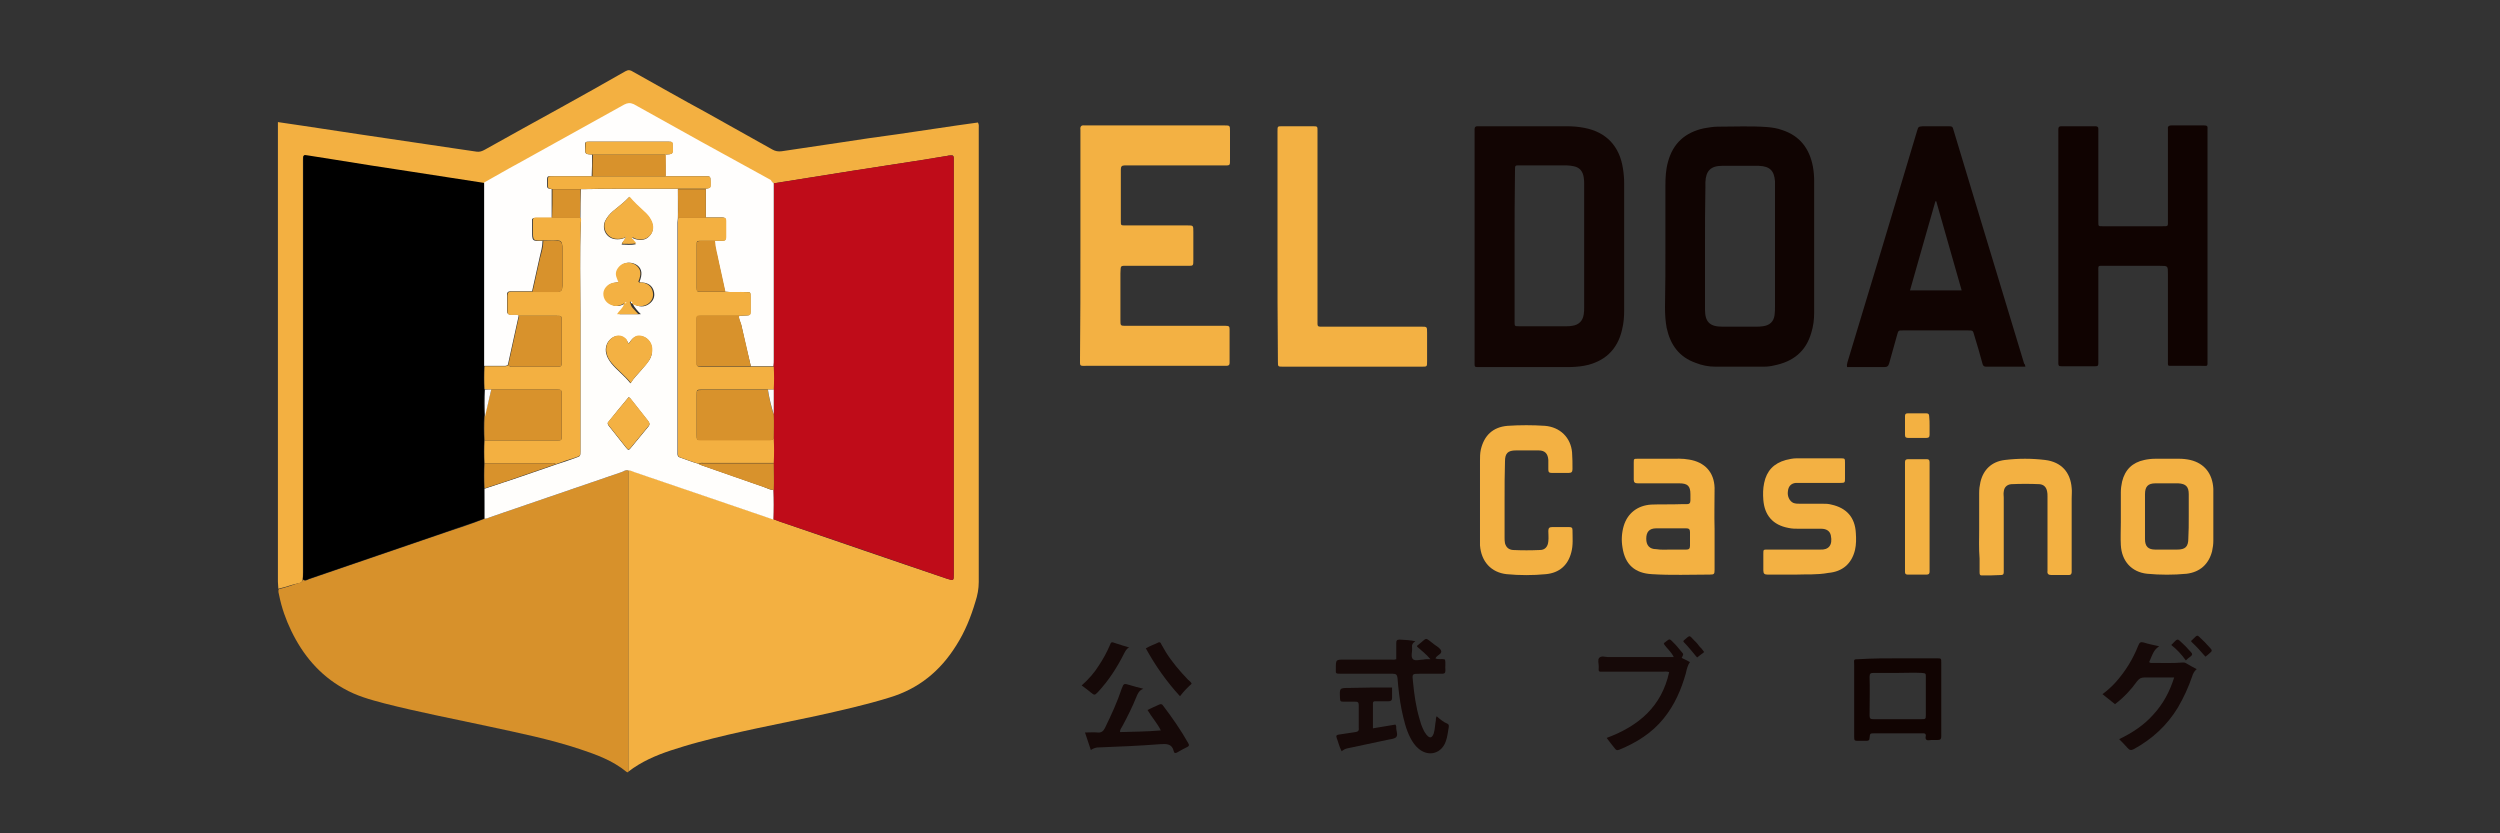 <?xml version="1.0" encoding="utf-8"?>
<!-- Generator: Adobe Illustrator 26.0.1, SVG Export Plug-In . SVG Version: 6.00 Build 0)  -->
<svg version="1.1" id="Warstwa_1" xmlns="http://www.w3.org/2000/svg" xmlns:xlink="http://www.w3.org/1999/xlink" x="0px" y="0px"
	 viewBox="0 0 600 200" style="enable-background:new 0 0 600 200;" xml:space="preserve">
<rect x="0" y="0" width="600" height="200" fill="#333333" stroke="none"/>
<style type="text/css">
	.st0{fill:#F3B041;}
	.st1{fill:#D7912B;}
	.st2{fill:#120503;}
	.st3{fill:#100402;}
	.st4{fill:#100301;}
	.st5{fill:#F3B143;}
	.st6{fill:#110402;}
	.st7{fill:#F3B142;}
	.st8{fill:#160908;}
	.st9{fill:#BF0C19;}
	.st10{fill:#FFFEFC;}
	.st11{fill:#FFFEFD;}
	.st12{fill:#D8922C;}
	.st13{fill:#FCFCFC;}
</style>
<g>
	<path class="st0" d="M66.8,141.3c0-0.6-0.1-1.1-0.1-1.7c0-36.3,0-72.5,0-108.8c0-0.5,0-0.9,0-1.5c2.1,0.3,4.1,0.6,6.1,0.9
		c4.6,0.7,9.3,1.4,13.9,2.1c5.4,0.8,10.8,1.6,16.2,2.4c3.8,0.6,7.6,1.1,11.5,1.7c0.7,0.1,1.3-0.1,2-0.5c6.1-3.4,12.2-6.8,18.4-10.2
		c5.1-2.8,10.2-5.7,15.3-8.6c0.7-0.4,1.2-0.3,1.8,0.1c5.9,3.3,11.7,6.6,17.6,9.8c5.3,3,10.6,5.9,15.9,8.9c0.7,0.4,1.4,0.5,2.2,0.4
		c4.7-0.7,9.4-1.4,14.1-2.1c4.6-0.7,9.2-1.4,13.8-2c4.7-0.7,9.5-1.4,14.2-2.1c1.7-0.2,3.3-0.5,5-0.7c0.3,0.5,0.2,1,0.2,1.5
		c0,36.3,0,72.5,0,108.8c0,1.6-0.3,3.2-0.8,4.7c-1.1,3.7-2.5,7.2-4.6,10.5c-3.8,6.1-9,10.4-16,12.5c-5.8,1.8-11.7,3.1-17.5,4.4
		c-9.4,2-19,3.8-28.3,6.3c-2.3,0.6-4.5,1.3-6.7,2c-3.6,1.2-7.1,2.7-10.2,5.1c0-24.1,0-48.2,0-72.4c0.5,0,1,0.2,1.4,0.4
		c5.9,2,11.7,4,17.6,6c5.3,1.8,10.5,3.6,15.8,5.4c0.5,0.2,1,0.4,1.6,0.6c13.4,4.6,26.7,9.2,40.1,13.7c1.6,0.5,1.6,0.5,1.6-1.1
		c0-33,0-66,0-99.1c0-0.3,0-0.6,0-0.8c0-0.5-0.2-0.7-0.7-0.6c-0.3,0-0.6,0-0.8,0.1c-2,0.3-4.1,0.7-6.1,1c-5.6,0.9-11.2,1.7-16.8,2.6
		c-6.3,1-12.5,2-18.8,3c-0.3-0.2-0.5-0.4-0.8-0.5c-11-6.1-21.9-12.1-32.9-18.2c-0.9-0.5-1.5-0.4-2.3,0.1
		c-8.4,4.7-16.9,9.4-25.4,14.1c-2.7,1.5-5.5,3.1-8.2,4.6c-6-0.9-12.1-1.9-18.1-2.8c-6.2-1-12.4-2-18.5-2.9c-1.9-0.3-3.8-0.6-5.7-0.9
		c-1.1-0.2-1.1-0.1-1.1,0.9c0,0.8,0,1.7,0,2.5c0,32.2,0,64.4,0,96.6c0,0.6,0,1.1-0.1,1.7c-0.1,0.3-0.2,0.6-0.6,0.7
		C70.3,140.2,68.6,140.9,66.8,141.3z"/>
	<path class="st1" d="M150.8,112.9c0,24.1,0,48.2,0,72.4c-0.2,0.1-0.4,0-0.5-0.1c-3.3-2.7-7.2-4.1-11.1-5.4
		c-7.2-2.4-14.7-3.9-22.1-5.5c-8.3-1.8-16.7-3.4-24.9-5.5c-3.4-0.9-6.7-1.8-9.8-3.6c-5.7-3.2-9.7-8-12.5-13.8
		c-1.3-2.7-2.3-5.5-2.9-8.5c-0.1-0.5-0.3-1-0.1-1.5c1.8-0.4,3.5-1.1,5.2-1.6c0.4-0.1,0.5-0.4,0.6-0.7c0.5,0.5,1,0.1,1.5-0.1
		c11-3.8,22-7.5,33-11.3c3-1,6.1-2,9.1-3.2c0.5,0,1-0.3,1.4-0.4c10.5-3.6,21-7.2,31.5-10.8C149.8,113.1,150.2,112.7,150.8,112.9z"/>
	<path class="st2" d="M353.9,59.1c0-9,0-18.1,0-27.1c0-0.3,0-0.6,0-1c0-0.5,0.2-0.7,0.7-0.7c0.2,0,0.5,0,0.7,0c6.9,0,13.7,0,20.6,0
		c1.5,0,2.9,0.1,4.4,0.4c5.2,1,8.4,4.4,9.2,9.7c0.2,1.2,0.3,2.4,0.3,3.6c0,10.1,0,20.3,0,30.4c0,1.6-0.1,3.1-0.5,4.7
		c-1.1,4.9-4.3,7.8-9.2,8.7c-1.2,0.2-2.5,0.3-3.7,0.3c-7.1,0-14.1,0-21.2,0c-1.4,0-1.3,0.1-1.3-1.3
		C353.9,77.5,353.9,68.3,353.9,59.1z M363.5,59.1c0,6,0,12.1,0,18.1c0,1.1,0,1.1,1.1,1.1c3.8,0,7.6,0,11.3,0c0.5,0,0.9,0,1.4-0.1
		c1.6-0.2,2.6-1.2,2.8-2.8c0.1-0.5,0.1-1.1,0.1-1.7c0-9.8,0-19.6,0-29.4c0-0.6,0-1.1-0.1-1.7c-0.2-1.4-0.9-2.4-2.4-2.7
		c-0.5-0.1-1.1-0.2-1.6-0.2c-3.8,0-7.6,0-11.3,0c-1.2,0-1.2-0.1-1.2,1.2C363.5,47.1,363.5,53.1,363.5,59.1z"/>
	<path class="st3" d="M399.7,59.1c0-4.9,0-9.8,0-14.6c0-1.9,0.1-3.8,0.6-5.6c1.2-4.5,4.1-7.1,8.6-8.1c1.1-0.2,2.3-0.4,3.4-0.4
		c4,0,7.9-0.2,11.9,0.1c1.2,0.1,2.4,0.3,3.5,0.7c4.3,1.4,6.6,4.5,7.4,8.8c0.2,1.1,0.3,2.3,0.3,3.4c0,10.5,0,21.1,0,31.6
		c0,1.7-0.2,3.3-0.7,4.9c-1.3,4.5-4.4,6.9-8.9,7.8c-0.8,0.2-1.6,0.3-2.5,0.3c-3.9,0-7.7,0-11.6,0c-1.6,0-3.2-0.3-4.7-0.9
		c-4-1.4-6.1-4.3-7-8.4c-0.3-1.6-0.4-3.3-0.4-4.9C399.7,68.8,399.7,64,399.7,59.1z M409.2,59.1c0,5.1,0,10.1,0,15.2
		c0,2.9,1.1,4.1,4.1,4.1c0.2,0,0.4,0,0.6,0c2.5,0,5,0,7.5,0c0.6,0,1.1,0,1.7-0.1c1.6-0.2,2.6-1.1,2.8-2.7c0.1-0.7,0.1-1.5,0.1-2.2
		c0-9.5,0-19,0-28.5c0-0.5,0-0.9,0-1.4c-0.2-2.6-1.3-3.6-3.9-3.7c-2.9,0-5.9,0-8.8,0c-2.7,0-3.9,1.2-4,3.9c0,0.4,0,0.7,0,1.1
		C409.2,49.6,409.2,54.3,409.2,59.1z"/>
	<path class="st4" d="M494,59.1c0-9,0-18.1,0-27.1c0-0.3,0-0.6,0-1c0-0.5,0.2-0.7,0.7-0.7c2.7,0,5.4,0,8.2,0c0.5,0,0.7,0.2,0.7,0.6
		c0,0.3,0,0.6,0,1c0,6.9,0,13.7,0,20.6c0,0.3,0,0.6,0,0.8c0,1,0,1,1,1c0.9,0,1.8,0,2.6,0c3.9,0,7.7,0,11.6,0c1.7,0,1.5,0.1,1.5-1.5
		c0-7,0-13.9,0-20.9c0-0.3,0-0.6,0-1c-0.1-0.6,0.3-0.8,0.8-0.8c2.6,0,5.3,0,7.9,0c0.7,0,0.9,0.2,0.8,0.9c0,0.2,0,0.5,0,0.7
		c0,18.2,0,36.4,0,54.6c0,1.8,0.2,1.5-1.5,1.5c-2.3,0-4.6,0-6.9,0c-1.2,0-1.1,0.1-1.1-1.1c0-7,0-14,0-21c0-1.9,0-1.9-1.9-1.9
		c-4.5,0-8.9,0-13.4,0c-1.6,0-1.4-0.2-1.4,1.5c0,7,0,13.9,0,20.9c0,0.3,0,0.6,0,1c0,0.5-0.1,0.7-0.7,0.7c-2.7,0-5.4,0-8.2,0
		c-0.6,0-0.7-0.2-0.7-0.7c0-0.3,0-0.6,0-1C494,77.2,494,68.1,494,59.1z"/>
	<path class="st5" d="M259.3,59.1c0-9,0-18,0-27c0-0.3,0-0.6,0-1c-0.1-0.7,0.2-1.1,0.9-1c0.2,0,0.5,0,0.7,0c10.9,0,21.8,0,32.6,0
		c0.1,0,0.2,0,0.3,0c1.4,0,1.4,0,1.4,1.4c0,2.2,0,4.4,0,6.6c0,1.7,0.1,1.6-1.5,1.6c-6.5,0-12.9,0-19.4,0c-1.5,0-3,0-4.4,0
		c-0.7,0-0.9,0.3-0.9,1c0,4.1,0,8.3,0,12.4c0,1,0,1,1.1,1c2.5,0,5.1,0,7.6,0c2.4,0,4.9,0,7.3,0c1.4,0,1.4,0,1.4,1.5
		c0,2.3,0,4.5,0,6.8c0,1.4,0,1.4-1.3,1.4c-4.8,0-9.6,0-14.4,0c-1.9,0-1.7-0.2-1.8,1.8c0,3.7,0,7.5,0,11.2c0,1.4,0,1.4,1.4,1.4
		c7.6,0,15.3,0,22.9,0c0.3,0,0.5,0,1,0c0.8,0,0.9,0.2,0.9,0.9c0,2.7,0,5.3,0,8c0,0.5-0.2,0.7-0.8,0.7c-0.3,0-0.6,0-0.8,0
		c-10.9,0-21.8,0-32.6,0c-1.9,0-1.7,0.2-1.7-1.7C259.3,77.2,259.3,68.2,259.3,59.1z"/>
	<path class="st6" d="M486.1,88c-3.3,0-6.4,0-9.5,0c-0.5,0-0.7-0.3-0.8-0.7c-0.6-2.3-1.3-4.6-2-6.9c-0.3-1.1-0.3-1.1-1.5-1.1
		c-5.2,0-10.4,0-15.6,0c-1.1,0-1.1,0-1.4,1.1c-0.6,2.3-1.3,4.5-1.9,6.8c-0.2,0.7-0.5,0.9-1.2,0.9c-3,0-6,0-8.9,0
		c-0.1-0.5,0-0.8,0.1-1.2c5.6-18.5,11.2-37,16.7-55.5c0.3-1,0.3-1,1.4-1.1c2,0,4,0,5.9,0c1.2,0,1.2,0,1.5,1.1
		c2.2,7.4,4.5,14.8,6.7,22.2c3.4,11.2,6.8,22.4,10.2,33.7C486,87.4,486,87.6,486.1,88z M464.7,48.3c-0.1,0-0.2,0-0.2,0
		c-2,7.1-4.1,14.2-6.1,21.4c4.2,0,8.2,0,12.4,0C468.7,62.4,466.7,55.3,464.7,48.3z"/>
	<path class="st5" d="M306.6,59.1c0-8.9,0-17.9,0-26.8c0-0.3,0-0.6,0-0.8c0-1.2,0-1.2,1.1-1.2c2.5,0,5,0,7.5,0c1,0,1,0.1,1,1
		c0,0.3,0,0.6,0,1c0,14.8,0,29.6,0,44.4c0,1.9-0.2,1.7,1.8,1.7c7.4,0,14.8,0,22.3,0c0.3,0,0.6,0,0.8,0c1.4,0,1.4,0,1.4,1.4
		c0,2.3,0,4.6,0,6.9c0,1.3,0,1.3-1.2,1.3c-11.1,0-22.3,0-33.4,0c-1.2,0-1.2,0-1.2-1.2C306.6,77.5,306.6,68.3,306.6,59.1z"/>
	<path class="st7" d="M411.5,127c0,3.2,0,6.5,0,9.7c0,1.1-0.1,1.2-1.2,1.2c-4.6,0-9.2,0.2-13.8-0.1c-4.1-0.2-6.5-2.3-7.1-6.4
		c-0.3-1.7-0.2-3.5,0.3-5.2c0.9-3,3.3-4.9,6.6-5.1c2.3-0.1,4.7,0,7.1-0.1c0.5,0,0.9,0,1.4,0c0.6,0,0.9-0.2,0.9-0.9c0-0.5,0-1,0-1.5
		c0-2-0.7-2.6-2.7-2.6c-1.9,0-3.9,0-5.8,0c-1.4,0-2.8,0-4.1,0c-0.7,0-1-0.2-1-0.9c0-1.3,0-2.7,0-4c0-1,0-1,1-1c2.5,0,5.1,0,7.6,0
		c1.6,0,3.1-0.1,4.7,0.2c3.7,0.6,6,3,6.1,6.8C411.5,120.4,411.4,123.7,411.5,127C411.4,127,411.4,127,411.5,127z M401,131.9
		c1.2,0,2.5,0,3.7,0c0.6,0,0.9-0.2,0.9-0.9c0-1.1,0-2.2,0-3.3c0-0.7-0.3-0.9-0.9-0.9c-2.4,0-4.8,0-7.2,0c-1.7,0-2.4,0.9-2.4,2.5
		c0,1.6,0.8,2.5,2.4,2.5C398.7,132,399.8,131.9,401,131.9z"/>
	<path class="st5" d="M361.1,120c0,3,0,6,0,9c0,0.5,0,0.9,0.1,1.4c0.3,1,0.9,1.5,1.9,1.6c2.2,0.1,4.3,0.1,6.5,0c1.2,0,1.9-0.8,2-2.1
		c0.1-0.8,0-1.7,0-2.5c0-0.7,0.3-0.9,0.9-0.9c1.4,0,2.8,0,4.1,0c0.5,0,0.8,0.1,0.8,0.7c0,1.8,0.2,3.6-0.3,5.4
		c-0.8,3.1-2.9,4.9-6.1,5.2c-3.1,0.3-6.3,0.3-9.4,0c-3.7-0.4-6.1-3-6.4-6.9c0-0.6,0-1.3,0-1.9c0-6.1,0-12.3,0-18.4
		c0-0.9,0-1.8,0.2-2.7c0.8-3.4,2.9-5.4,6.4-5.7c3-0.2,6-0.2,9,0c3.6,0.3,6.2,2.8,6.5,6.4c0.1,1.3,0.1,2.7,0.1,4
		c0,0.7-0.3,0.9-0.9,0.9c-1.4,0-2.8,0-4.1,0c-0.6,0-0.8-0.2-0.8-0.8c0-0.8,0-1.6,0-2.3c-0.1-1.5-0.8-2.3-2.3-2.3c-1.8,0-3.7,0-5.5,0
		c-1.9,0-2.6,0.7-2.6,2.6C361.1,113.6,361.1,116.8,361.1,120L361.1,120z"/>
	<path class="st5" d="M531.2,123.9c0,2,0,4,0,5.9c0,0.8-0.1,1.6-0.3,2.5c-0.8,3.1-2.9,5-6.1,5.4c-3.2,0.3-6.3,0.3-9.5,0
		c-3.7-0.4-6.1-3-6.3-6.9c-0.1-1.8,0-3.6,0-5.4c0-2.4,0-4.8,0-7.2c0-0.9,0.1-1.7,0.3-2.6c0.7-2.9,2.5-4.6,5.3-5.2
		c0.9-0.2,1.8-0.3,2.7-0.3c1.9,0,3.8,0,5.7,0c0.9,0,1.8,0.1,2.7,0.3c3.3,0.8,5.3,3.2,5.5,6.9C531.2,119.5,531.2,121.7,531.2,123.9
		L531.2,123.9z M525.3,124c0-1.8,0-3.6,0-5.4s-0.7-2.5-2.5-2.6c-1.8,0-3.7,0-5.5,0s-2.5,0.8-2.5,2.6c0,3.6,0,7.2,0,10.8
		c0,1.8,0.8,2.5,2.5,2.5s3.5,0,5.2,0c2,0,2.7-0.7,2.7-2.7C525.3,127.5,525.3,125.8,525.3,124z"/>
	<path class="st5" d="M431.2,137.9c-2.6,0-4.8,0-7,0c-0.7,0-1-0.2-1-1c0-1.3,0-2.7,0-4c0-1,0-1,1-1c3.8,0,7.6,0,11.3,0
		c0.5,0,0.9,0,1.4,0c1.9,0.1,3-1,2.5-3.4c-0.2-1-1-1.6-2.3-1.6c-1.8,0-3.6,0-5.4,0c-0.8,0-1.6,0-2.5-0.2c-3.7-0.7-5.7-3-6-6.7
		c-0.1-1.4-0.1-2.7,0.2-4.1c0.6-2.9,2.3-4.7,5.2-5.5c0.8-0.2,1.7-0.4,2.6-0.4c3.5,0,6.9,0,10.4,0c1.2,0,1.2,0,1.2,1.1
		c0,1.2,0,2.5,0,3.7c0,1,0,1.1-1.1,1.1c-3,0-6,0-9,0c-0.6,0-1.1,0-1.7,0c-1.1,0.1-1.8,0.8-1.9,2c-0.2,1.2,0.4,2.4,1.3,2.8
		c0.5,0.2,1.1,0.2,1.6,0.2c1.8,0,3.6,0,5.4,0c0.7,0,1.4,0,2.1,0.2c3.7,0.8,5.7,3.1,5.9,6.8c0.1,1.4,0.1,2.8-0.2,4.1
		c-0.8,3.3-3,5.2-6.4,5.5C436.1,138,433.4,137.8,431.2,137.9z"/>
	<path class="st7" d="M475,127c0-2.9,0-5.8,0-8.7c0-0.9,0.1-1.7,0.3-2.6c0.7-3,2.7-4.9,5.8-5.3c3.3-0.4,6.5-0.4,9.8,0
		c3.8,0.5,6,2.9,6.3,6.7c0.1,0.8,0,1.7,0,2.5c0,5.6,0,11.2,0,16.7c0,0.3,0,0.6,0,1s-0.2,0.7-0.6,0.7c-1.4,0-2.9,0-4.3,0
		c-0.7,0-1-0.3-0.9-1c0-1.7,0-3.5,0-5.3c0-4.2,0-8.4,0-12.6c0-0.4,0-0.8-0.1-1.2c-0.2-1-0.8-1.6-1.8-1.7c-2.3-0.1-4.5-0.1-6.8,0
		c-1,0.1-1.7,0.7-1.8,1.8c-0.1,0.5,0,0.9,0,1.4c0,5.6,0,11.2,0,16.9c0,0.3,0,0.6,0,1s-0.1,0.7-0.6,0.7c-1.6,0.1-3.1,0.1-4.7,0.1
		c-0.5,0-0.5-0.4-0.5-0.8c0-1.1,0-2.1,0-3.2C474.9,131.6,475,129.3,475,127L475,127z"/>
	<path class="st6" d="M455.6,158c3.1,0,6.2,0,9.3,0c1,0,1,0,1,1c0,5.9,0,11.8,0,17.7c0,0.8-0.3,0.9-1,0.9c-0.5,0-0.9,0-1.4,0
		c-0.4,0-0.9,0.2-1.2-0.1c-0.3-0.3-0.1-0.7-0.1-1s-0.2-0.5-0.5-0.5c-0.2,0-0.5,0-0.7,0c-3.7,0-7.4,0-11.1,0c-1.1,0-1.1,0-1.2,1.1
		c0,0.6-0.3,0.7-0.8,0.7c-0.6,0-1.1,0-1.7,0c-1.2,0-1.2,0-1.2-1.2c0-3.9,0-7.7,0-11.6c0-1.8,0-3.7,0-5.5c0-1.2-0.3-1.3,1.2-1.3
		C449.5,158,452.6,158,455.6,158z M455.5,161.5c-1.9,0-3.9,0-5.8,0c-0.7,0-1,0.1-1,0.9c0.1,3.1,0,6.3,0,9.4c0,0.7,0.3,0.8,0.9,0.8
		c3.9,0,7.7,0,11.6,0c0.9,0,1,0,1-1c0-3,0-6.1,0-9.1c0-0.9,0-0.9-1-1C459.3,161.4,457.4,161.5,455.5,161.5z"/>
	<path class="st8" d="M343.3,158.2c-1.1-1.3-2.2-2.1-3.2-3c0-0.1,0-0.3,0.1-0.3c2.6-2,1.5-2.1,4.2-0.1c0.6,0.4,1.4,0.9,1.5,1.5
		c0.1,0.7-1,0.9-1.4,1.7c0.7,0.4,1.5,0,2.3,0.3c0.2,0.8,0,1.7,0.1,2.6c0,0.6-0.2,0.8-0.8,0.8c-0.6,0-1.2,0-1.8,0c-1.2,0-2.3,0-3.5,0
		c-1.9,0-1.9,0-1.7,1.8c0.3,3.1,0.7,6.1,1.6,9.1c0.2,0.8,0.5,1.7,0.9,2.5c0.2,0.5,0.5,0.9,0.8,1.3c0.8,0.9,1.3,0.7,1.7-0.4
		c0.3-1,0.3-2.1,0.5-3.1c0-0.3,0-0.6,0.2-1c0.8,0.7,1.6,1.4,2.6,1.8c0.4,0.2,0.3,0.5,0.3,0.8c-0.2,1.1-0.3,2.3-0.7,3.4
		c-1,2.9-4,3.8-6.4,1.9c-0.9-0.7-1.6-1.7-2.1-2.7c-1.1-2.1-1.6-4.4-2.1-6.7c-0.5-2.5-0.8-5.1-1-7.7c-0.1-0.7-0.3-1-1.1-1
		c-4.1,0-8.2,0-12.3,0c-1.6,0-1.4,0-1.4-1.3c0-2.1,0-2.1,2.1-2.1c3.7,0,7.4,0,11.1,0c0.4,0,0.8,0.1,1.3-0.1c0-1.3,0-2.5,0-3.8
		c0-0.6,0.1-0.9,0.8-0.9c1.3,0.1,2.5,0.1,3.8,0.4c-0.7,0.4-0.9,0.9-0.8,1.6c0.1,0.9-0.4,2.1,0.2,2.7c0.5,0.5,1.7,0.1,2.5,0.1
		C342,158.2,342.5,158.2,343.3,158.2z"/>
	<path class="st8" d="M504.6,166.6c1.2-0.9,2.3-1.9,3.2-2.9c2.3-2.6,4.1-5.5,5.4-8.8c0.3-0.7,0.5-0.9,1.3-0.7
		c1.2,0.4,2.4,0.6,3.7,0.9c-1.2,0.9-1.3,1.2-2.4,3.8c0.3,0.3,0.6,0.2,0.9,0.2c2.4,0,4.8,0.1,7.2-0.1c0.3,0,0.5,0,0.8,0.2
		c0.8,0.5,1.6,0.9,2.5,1.4c-0.6,0.5-0.9,1.1-1.1,1.8c-0.9,2.6-2,5-3.4,7.4c-2.6,4.3-6.2,7.6-10.6,10c-0.6,0.3-1,0.3-1.5-0.3
		c-0.6-0.7-1.2-1.3-2-2.1c3.1-1.5,5.9-3.3,8.2-5.9c2.3-2.5,3.9-5.4,5-8.9c-1,0-1.8,0-2.6,0c-1.5,0-3,0-4.6,0c-0.8,0-1.2,0.3-1.7,0.9
		c-1.5,2.1-3.2,3.9-5.3,5.5C506.6,168.2,505.6,167.4,504.6,166.6z"/>
	<path class="st8" d="M400.6,161.3c-0.6-0.2-1-0.1-1.5-0.1c-4.7,0-9.5,0-14.2,0c-1.2,0-1.3,0.2-1.2-1.2c0-0.7-0.3-1.7,0.1-2.1
		c0.5-0.6,1.5-0.2,2.2-0.2c4.7,0,9.5,0,14.2,0c0.5,0,0.9,0,1.5,0c-0.6-1.3-1.7-2.1-2.4-3.2c0.1-0.1,0.1-0.2,0.1-0.2
		c1.5-1.1,1.1-1.2,2.5,0.2c0.6,0.6,1.2,1.4,1.8,2.1c0.4,0.4,0.3,0.5-0.1,1.3c0.6,0.3,1.3,0.6,2,1c-0.6,0.8-0.8,1.8-1,2.7
		c-1.1,3.9-2.7,7.6-5.3,10.8c-2.8,3.5-6.5,5.8-10.6,7.5c-0.4,0.1-0.6,0.3-1-0.1c-0.7-0.9-1.4-1.7-2.1-2.7
		C393.4,174.2,398.8,169.5,400.6,161.3z"/>
	<path class="st8" d="M261.8,180c-0.5-1.5-0.9-2.7-1.4-4.2c1.1,0,2.1-0.1,3,0s1.4-0.3,1.8-1.1c1.5-3.1,2.9-6.1,4-9.4
		c0.5-1.3,0.5-1.3,1.9-0.9c1,0.3,2,0.6,3.3,0.9c-1,0.4-1.3,1.1-1.6,1.8c-1,2.5-2.2,4.9-3.5,7.3c-0.2,0.4-0.5,0.6-0.5,1.3
		c3.2-0.1,6.4-0.1,9.8-0.4c-0.9-1.8-2.2-3.2-3.2-4.9c1-0.5,1.9-0.9,2.8-1.3c0.4-0.2,0.7-0.1,0.9,0.2c2.2,2.9,4.3,5.9,6.1,9.1
		c0.3,0.5,0.1,0.7-0.3,0.9c-0.8,0.4-1.6,0.8-2.4,1.3c-0.4,0.2-0.7,0.2-0.8-0.3c-0.4-1.8-1.7-1.8-3.2-1.7c-5.1,0.4-10.1,0.6-15.2,0.8
		C262.8,179.5,262.4,179.6,261.8,180z"/>
	<path class="st7" d="M463.1,124c0,4.1,0,8.1,0,12.2c0,0.3,0,0.6,0,1c0,0.5-0.2,0.7-0.7,0.7c-1.5,0-3,0-4.6,0
		c-0.4,0-0.6-0.2-0.6-0.6c0-0.3,0-0.6,0-1c0-8.2,0-16.4,0-24.6c0-0.3,0-0.6,0-0.8c0-0.5,0.2-0.7,0.8-0.7c1.5,0,2.9,0,4.4,0
		c0.5,0,0.7,0.2,0.7,0.7c0,0.3,0,0.6,0,1C463.1,115.8,463.1,119.9,463.1,124z"/>
	<path class="st8" d="M334.1,165c0,0.9,0,1.7,0,2.5c0,0.6-0.3,0.8-0.8,0.8c-1.1,0-2.1,0-3.2,0c-0.4,0-0.6,0.1-0.6,0.5c0,2,0,3.9,0,6
		c1.9-0.3,3.6-0.6,5.4-0.9c0.1,0.2,0.2,0.3,0.2,0.5c-0.1,0.9,0.5,1.9,0,2.5c-0.5,0.5-1.5,0.5-2.3,0.7c-3.1,0.7-6.3,1.3-9.4,2
		c-0.5,0.1-0.9,0.3-1.4,0.7c-0.6-1.1-0.8-2.2-1.2-3.2c-0.2-0.6,0-0.7,0.5-0.8c1.3-0.2,2.6-0.4,4-0.6c0.6-0.1,0.9-0.3,0.8-1
		c0-1.8,0-3.7,0-5.5c0-0.7-0.3-0.8-0.9-0.8c-0.9,0-1.8,0-2.8,0c-0.6,0-0.8-0.1-0.8-0.8c-0.1-2.5-0.2-2.5,2.4-2.5
		C327.2,165,330.6,165,334.1,165z"/>
	<path class="st8" d="M271,155.4c-0.7,0.3-0.9,0.9-1.2,1.4c-1.7,3.4-3.7,6.5-6.3,9.3c-0.8,0.8-0.8,0.8-1.7,0.1
		c-0.7-0.6-1.4-1.1-2.2-1.7c1.7-1.5,3.1-3.1,4.2-4.9c1-1.5,1.8-3,2.5-4.6c0.4-1,0.4-1,1.5-0.6C268.8,154.7,269.9,155.1,271,155.4z"
		/>
	<path class="st8" d="M286,164.1c-1,0.9-1.9,1.8-2.8,3c-3.2-3.5-5.9-7.3-8.2-11.5c1-0.6,2-0.9,3-1.4c0.4-0.2,0.6,0.1,0.7,0.4
		c0.4,0.6,0.7,1.3,1.1,1.9c1.5,2.4,3.3,4.5,5.3,6.6C285.4,163.4,285.8,163.6,286,164.1z"/>
	<path class="st7" d="M463.1,102.2c0,0.7,0,1.4,0,2.1c0,0.6-0.2,0.8-0.8,0.8c-1.4,0-2.9,0-4.3,0c-0.5,0-0.8-0.1-0.8-0.7
		c0-1.5,0-3,0-4.6c0-0.5,0.3-0.6,0.7-0.6c1.5,0,2.9,0,4.4,0c0.5,0,0.7,0.2,0.7,0.7C463.1,100.7,463.1,101.5,463.1,102.2z"/>
	<path class="st8" d="M529.3,157.6c-1.1-1.3-2.2-2.5-3.4-3.6c0-0.2,0-0.3,0.1-0.3c1.6-1.5,1.1-1.5,2.6-0.1c0.7,0.6,1.3,1.4,2,2.1
		c0.3,0.3,0.3,0.6-0.1,0.9C530.1,157,529.7,157.3,529.3,157.6z"/>
	<path class="st8" d="M521.1,154.8c1.7-1.7,1.3-1.7,2.9-0.2c0.7,0.6,1.2,1.3,1.9,2c0.3,0.3,0.3,0.6-0.1,0.9c-0.4,0.3-0.8,0.6-1.2,1
		C523.6,157.1,522.5,155.9,521.1,154.8z"/>
	<path class="st8" d="M409,156.5c-0.6,0.5-1.1,0.8-1.7,1.3c-1.1-1.3-2.1-2.6-3.3-3.8c0-0.1,0.1-0.2,0.1-0.3c1.7-1.4,1.2-1.3,2.6,0.1
		c0.5,0.4,0.9,1,1.3,1.5C408.4,155.6,408.6,156,409,156.5z"/>
	<path d="M116.3,124.4c-3,1.2-6.1,2.1-9.1,3.2c-11,3.8-22,7.5-33,11.3c-0.5,0.2-1,0.6-1.5,0.1c0-0.6,0.1-1.1,0.1-1.7
		c0-32.2,0-64.4,0-96.6c0-0.8,0-1.7,0-2.5c0-1,0-1.1,1.1-0.9c1.9,0.3,3.8,0.6,5.7,0.9c6.2,1,12.4,2,18.5,2.9
		c6,0.9,12.1,1.9,18.1,2.8c0,0.6,0,1.1,0,1.7c0,13.5,0,27.1,0,40.6c0,0.6,0,1.1,0,1.7c-0.1,1.8-0.1,3.7,0,5.5
		c-0.1,2.2-0.1,4.3,0,6.5c-0.2,1.9-0.1,3.8,0,5.7c-0.1,1.8-0.1,3.7,0,5.5c-0.1,2-0.1,4,0,6.1C116.3,119.6,116.3,122,116.3,124.4z"/>
	<path class="st9" d="M185.7,44c6.3-1,12.5-2,18.8-3c5.6-0.9,11.2-1.7,16.8-2.6c2-0.3,4.1-0.7,6.1-1c0.3,0,0.5-0.1,0.8-0.1
		c0.5,0,0.7,0.2,0.7,0.6c0,0.3,0,0.6,0,0.8c0,33,0,66,0,99.1c0,1.6,0,1.6-1.6,1.1c-13.4-4.6-26.7-9.2-40.1-13.7
		c-0.5-0.2-1-0.4-1.6-0.6c0-2.4,0.1-4.7,0-7.1c0.2-2.1,0.1-4.3,0-6.4c0.1-1.9,0.1-3.9,0-5.8c0.1-2,0.1-3.9,0-5.9c0.1-2,0.1-4,0-6.1
		c0.1-1.8,0.1-3.7,0-5.5c0-0.6,0-1.1,0.1-1.7c0-11,0-22.1,0-33.1C185.7,50.1,185.7,47,185.7,44z"/>
	<path class="st10" d="M185.6,117.6c0.1,2.4,0.1,4.7,0,7.1c-5.3-1.8-10.5-3.6-15.8-5.4c-5.9-2-11.7-4-17.6-6
		c-0.5-0.2-0.9-0.4-1.4-0.4c-0.6-0.2-1.1,0.2-1.6,0.4c-10.5,3.6-21,7.2-31.5,10.8c-0.5,0.2-0.9,0.4-1.4,0.4c0-2.4,0-4.8,0-7.2
		c2.8-0.9,5.6-1.9,8.4-2.8c2.9-1,5.8-2,8.7-3c1.6-0.5,3.1-1,4.7-1.6c1.2-0.4,1.2-0.4,1.2-1.6c0-10.9,0-21.8,0-32.8
		c0-7.4-0.2-14.7,0.1-22.1c0-0.4,0.1-0.7-0.1-1.1c0-2.3,0-4.6,0.1-6.9c3,0,6-0.1,8.9-0.1c4.8,0,9.6,0,14.4,0c0,2.3,0,4.6,0,6.9
		c0,0.4-0.1,0.8-0.1,1.2c0,18.3,0,36.5,0,54.8c0,0.3,0,0.6,0,0.8c0,0.4,0.2,0.7,0.6,0.8c1.5,0.5,2.9,1.1,4.4,1.5
		c0.3,0.1,0.6,0.3,0.9,0.4c5,1.7,10,3.5,14.9,5.2C184.2,117.2,184.9,117.6,185.6,117.6z M152,57.2c0.2,0.1,0.3,0.1,0.5,0.2
		c1.4,0.4,2.6,0.2,3.5-0.9c0.8-0.9,0.9-2.3,0.2-3.6c-0.4-0.8-1-1.5-1.7-2.1c-1.2-1.1-2.4-2.1-3.5-3.5c-1.2,1.3-2.6,2.3-3.9,3.4
		c-0.8,0.7-1.4,1.4-1.9,2.4c-0.8,1.9,0.3,4,2.4,4.3c0.8,0.1,1.6,0,2.3-0.3l0.1,0.1c0,0.6-0.7,0.8-0.8,1.5c1.2,0,2.2,0.2,3.4-0.1
		c-0.3-0.5-0.7-0.7-0.8-1.1C151.9,57.3,152,57.2,152,57.2z M151.8,72.7c0.3,0.2,0.6,0.3,0.8,0.5c1.2,0.6,2.5,0.4,3.5-0.5
		c0.9-0.8,1.1-1.8,0.8-2.9c-0.4-1.3-1.4-1.9-2.7-2c-0.2,0-0.6,0.1-0.7-0.2c0.7-1.8,0.6-3-0.5-3.9c-1.1-0.8-2.7-0.9-3.7-0.1
		c-0.5,0.4-0.9,0.9-1.1,1.5c-0.4,1,0.2,1.8,0.5,2.6c-0.5,0.1-1,0.1-1.4,0.2c-1.3,0.3-2.2,1.4-2.2,2.6c0,1.3,0.8,2.4,2.2,2.8
		c1.1,0.4,2.1-0.1,3-0.6l0.1,0.1c-0.1,1.1-1.1,1.7-1.7,2.6c1.7,0,3.3,0,5.1,0c-0.5-0.5-0.8-0.8-1.1-1.2c-0.3-0.4-0.7-0.8-0.8-1.4
		C151.7,72.7,151.7,72.7,151.8,72.7z M150.9,82.5c-0.2-0.3-0.4-0.6-0.5-0.8c-0.9-1.2-2.3-1.4-3.5-0.6s-1.8,2.3-1.4,3.8
		c0.2,0.9,0.7,1.6,1.2,2.3c1.4,1.7,3.2,3,4.6,4.8c0.8-1.3,1.8-2.2,2.7-3.3c0.6-0.7,1.2-1.4,1.7-2.1c0.7-1,0.9-2.1,0.7-3.3
		c-0.2-1.3-1.2-2.4-2.5-2.6c-1.1-0.2-2,0.2-2.8,1.5C151.1,82.1,151,82.2,150.9,82.5z M150.9,95.3c-1.7,2-3.3,4-4.9,6
		c-0.3,0.3-0.1,0.6,0.1,0.9c1.4,1.8,2.8,3.5,4.2,5.3c0.5,0.6,0.6,0.6,1.1,0c1.4-1.7,2.8-3.4,4.2-5.1c0.5-0.6,0.2-1-0.1-1.4
		c-1.4-1.7-2.7-3.5-4.1-5.2C151.3,95.6,151.1,95.5,150.9,95.3z"/>
	<path class="st11" d="M185.7,44c0,3,0,6.1,0,9.1c0,11,0,22.1,0,33.1c0,0.6,0,1.1-0.1,1.7c-1.8,0-3.6,0-5.4,0
		c-0.8-3.3-1.6-6.6-2.3-9.9c-0.2-0.7-0.7-1.4-0.5-2.2c0.6,0,1.3-0.1,1.9-0.1c0.6,0,0.8-0.2,0.8-0.8c0-1.2,0-2.5,0-3.7
		c0-1.1,0-1.1-1.1-1.1c-1.7,0-3.3,0.1-5-0.1c-0.5-2.4-1.1-4.8-1.6-7.3c-0.3-1.6-0.9-3.2-0.9-4.9c0.6,0,1.2,0,1.8,0
		c0.7,0,0.9-0.3,0.9-0.9c0-1.3,0-2.6,0-3.9c0-0.6-0.3-0.8-0.8-0.8c-1.3,0-2.7,0-4,0c0-2.3,0-4.6,0-6.9c1.1-0.2,1.1-0.2,1.1-1.2
		c0-0.2,0-0.4,0-0.5c0-1.3,0-1.3-1.3-1.3c-3.2,0-6.3,0-9.5,0c0-1.7,0-3.5-0.1-5.2c1.9-0.1,1.9-0.1,1.8-1.9c0-1.2,0-1.2-1.2-1.2
		c-6.2,0-12.4,0-18.6,0c-1.2,0-1.2,0-1.2,1.2c0,1.8,0,1.8,1.7,1.9c0,1.7,0,3.5-0.1,5.2c-3,0-6,0-8.9,0c-2,0-1.8-0.3-1.8,1.9
		c0,1,0,1,1.1,1.2c0,2.3,0,4.6,0,6.9c-1.3,0-2.7,0-4,0c-0.5,0-0.8,0.2-0.7,0.7c0,0.8,0,1.6,0,2.3c0,2.6,0,2.6,2.5,2.5
		c0,1.4-0.4,2.7-0.7,4c-0.6,2.7-1.2,5.4-1.8,8.1c-0.2,0-0.5,0-0.7,0c-1.5,0-2.9,0-4.4,0c-0.7,0-1,0.3-0.9,1c0,1.2,0,2.5,0,3.7
		c0,0.6,0.2,0.9,0.9,0.9c0.6,0,1.3-0.2,1.9,0.2c-0.9,3.9-1.7,7.9-2.6,11.8c-0.3,0.4-0.8,0.3-1.3,0.3c-1.5,0-2.9,0-4.4,0
		c0-0.6,0-1.1,0-1.7c0-13.5,0-27.1,0-40.6c0-0.6,0-1.1,0-1.7c2.7-1.5,5.4-3.1,8.2-4.6c8.5-4.7,16.9-9.4,25.4-14.1
		c0.8-0.4,1.4-0.5,2.3-0.1C163,31.1,174,37.2,185,43.2C185.2,43.6,185.5,43.8,185.7,44z"/>
	<path class="st0" d="M124.6,75.8c-0.6-0.4-1.3-0.2-1.9-0.2c-0.7,0-0.9-0.3-0.9-0.9c0-1.2,0-2.5,0-3.7c0-0.7,0.2-1,0.9-1
		c1.5,0,2.9,0,4.4,0c0.2,0,0.5,0,0.7,0c1.9,0,3.9,0,5.8,0c1.1,0,1.3-0.2,1.4-1.4c0-0.1,0-0.2,0-0.3c0-2.9,0-5.8,0-8.7
		c0-0.3,0-0.6-0.1-1c-0.1-0.6-0.4-0.9-1.1-0.9c-1.1,0.1-2.3,0-3.4,0c-2.5,0.1-2.5,0.1-2.5-2.5c0-0.8,0-1.6,0-2.3
		c0-0.5,0.2-0.7,0.7-0.7c1.3,0,2.7,0,4,0c2.2,0,4.5,0,6.7,0c0.2,0.3,0.2,0.7,0.1,1.1c-0.3,7.4-0.1,14.7-0.1,22.1
		c0,10.9,0,21.8,0,32.8c0,1.2,0,1.2-1.2,1.6c-1.6,0.5-3.1,1-4.7,1.6c-0.4-0.4-1-0.2-1.5-0.2c-5.2,0-10.4,0-15.6,0
		c-0.1-1.8-0.1-3.7,0-5.5c5.8,0,11.5,0,17.3,0c1.2,0,1.2,0,1.2-1.2c0-3.2,0-6.4,0-9.7c0-1.2,0-1.3-1.2-1.3c-5.2,0-10.5,0-15.7,0
		c-0.5,0-1,0-1.6-0.1c-0.1-1.8-0.1-3.7,0-5.5c1.5,0,2.9,0,4.4,0c0.5,0,0.9,0.1,1.3-0.3c0.3,0.5,0.8,0.4,1.3,0.4c3.4,0,6.8,0,10.2,0
		c1.3,0,1.3,0,1.3-1.3c0-3.2,0-6.4,0-9.7c0-1.2,0-1.2-1.2-1.2C130.6,75.8,127.6,75.8,124.6,75.8z"/>
	<path class="st12" d="M117.9,93.5c5.2,0,10.5,0,15.7,0c1.2,0,1.2,0,1.2,1.3c0,3.2,0,6.4,0,9.7c0,1.2,0,1.2-1.2,1.2
		c-5.8,0-11.5,0-17.3,0c-0.1-1.9-0.1-3.8,0-5.7C116.8,97.8,117.4,95.7,117.9,93.5z"/>
	<path class="st12" d="M116.3,111.2c5.2,0,10.4,0,15.6,0c0.5,0,1-0.2,1.5,0.2c-2.9,1-5.8,2-8.7,3c-2.8,1-5.6,1.9-8.4,2.8
		C116.2,115.2,116.2,113.2,116.3,111.2z"/>
	<path class="st13" d="M117.9,93.5c-0.5,2.2-1,4.3-1.5,6.5c-0.1-2.2-0.1-4.3,0-6.5C116.8,93.5,117.3,93.5,117.9,93.5z"/>
	<path class="st0" d="M174.1,70c1.7,0.2,3.3,0,5,0.1c1,0,1.1,0,1.1,1.1c0,1.2,0,2.5,0,3.7c0,0.6-0.2,0.8-0.8,0.8s-1.3,0.1-1.9,0.1
		c-3,0-6,0-9,0c-1.3,0-1.3,0-1.3,1.2c0,3.3,0,6.5,0,9.8c0,1.1,0,1.2,1.2,1.2c4,0,7.9,0,11.9,0c1.8,0,3.6,0,5.4,0
		c0.1,1.8,0.1,3.7,0,5.5c-0.5,0-0.9,0-1.4,0c-5.3,0-10.5,0-15.8,0c-1.3,0-1.3,0-1.3,1.3c0,3.2,0,6.4,0,9.5c0,1.3,0,1.3,1.3,1.3
		c5.3,0,10.6,0,15.9,0c0.5,0,0.9,0,1.3-0.3c0.1,1.9,0.1,3.9,0,5.8c-5.6,0-11.2,0-16.8,0c-0.4,0-0.8-0.1-1.2,0.2
		c-1.5-0.4-2.9-1-4.4-1.5c-0.4-0.1-0.6-0.4-0.6-0.8c0-0.3,0-0.6,0-0.8c0-18.3,0-36.5,0-54.8c0-0.4,0-0.8,0.1-1.2c2.2,0,4.4,0,6.7,0
		c1.3,0,2.7,0,4,0c0.6,0,0.8,0.2,0.8,0.8c0,1.3,0,2.6,0,3.9c0,0.6-0.2,1-0.9,0.9c-0.6,0-1.2,0-1.8,0c-1.1,0-2.2,0-3.3,0
		s-1.1,0-1.1,1.1c0,3.4,0,6.7,0,10.1c0,1,0.1,1,1,1C170.2,70,172.2,70,174.1,70z"/>
	<path class="st12" d="M185.7,105.4c-0.4,0.3-0.9,0.3-1.3,0.3c-5.3,0-10.6,0-15.9,0c-1.3,0-1.3,0-1.3-1.3c0-3.2,0-6.4,0-9.5
		c0-1.3,0-1.3,1.3-1.3c5.3,0,10.5,0,15.8,0c0.3,2,0.8,4.1,1.4,6C185.8,101.5,185.7,103.4,185.7,105.4z"/>
	<path class="st12" d="M167.7,111.4c0.3-0.3,0.8-0.2,1.2-0.2c5.6,0,11.2,0,16.8,0c0,2.1,0.1,4.3,0,6.4c-0.8,0-1.4-0.4-2.1-0.6
		c-5-1.7-10-3.5-14.9-5.2C168.3,111.7,168,111.5,167.7,111.4z"/>
	<path class="st13" d="M185.7,99.5c-0.6-2-1.1-4-1.4-6c0.5,0,0.9,0,1.4,0C185.7,95.5,185.7,97.5,185.7,99.5z"/>
	<path class="st0" d="M132.6,45.4c-1.1-0.2-1.1-0.2-1.1-1.2c0-2.1-0.2-1.9,1.8-1.9c3,0,6,0,8.9,0c5.9,0,11.7,0,17.6,0
		c3.2,0,6.3,0,9.5,0c1.2,0,1.2,0,1.3,1.3c0,0.2,0,0.4,0,0.5c0,1,0,1-1.1,1.2c-2.2,0-4.5,0-6.7,0c-4.8,0-9.6,0-14.4,0
		c-3,0-6,0-8.9,0.1C137.1,45.4,134.9,45.4,132.6,45.4z"/>
	<path class="st5" d="M150,72.7c-0.9,0.5-1.9,1-3,0.6c-1.4-0.4-2.2-1.5-2.2-2.8c0-1.2,1-2.3,2.2-2.6c0.4-0.1,0.9-0.1,1.4-0.2
		c-0.3-0.9-0.8-1.6-0.5-2.6c0.2-0.6,0.6-1.1,1.1-1.5c1.1-0.8,2.7-0.7,3.7,0.1c1.1,0.9,1.3,2,0.5,3.9c0.2,0.3,0.5,0.2,0.7,0.2
		c1.3,0.1,2.3,0.7,2.7,2c0.3,1.1,0.1,2.1-0.8,2.9c-0.9,0.8-2.3,1-3.5,0.5c-0.3-0.1-0.6-0.3-0.8-0.5c-0.1-0.1-0.1-0.4-0.3-0.3
		c-0.1,0.1,0,0.3,0.1,0.4c0.1,0.6,0.4,1,0.8,1.4c0.3,0.4,0.7,0.7,1.1,1.2c-1.8,0-3.4,0-5.1,0c0.5-0.9,1.5-1.5,1.7-2.6
		c0.1-0.1,0.2-0.2,0-0.3C150.1,72.5,150,72.6,150,72.7z"/>
	<path class="st5" d="M150,57c-0.7,0.3-1.5,0.4-2.3,0.3c-2-0.3-3.2-2.4-2.4-4.3c0.4-0.9,1.1-1.7,1.9-2.4c1.3-1.1,2.7-2.1,3.9-3.4
		c1.1,1.3,2.3,2.4,3.5,3.5c0.7,0.6,1.3,1.3,1.7,2.1c0.7,1.3,0.6,2.7-0.2,3.6c-1,1.1-2.2,1.3-3.5,0.9c-0.2-0.1-0.3-0.1-0.5-0.2
		c-0.1-0.1-0.2-0.2-0.3-0.1c-0.1,0.1,0,0.2,0.1,0.3c0.1,0.4,0.5,0.6,0.8,1.1c-1.2,0.2-2.3,0.1-3.4,0.1C149.4,57.8,150.1,57.6,150,57
		c0.2,0,0.3,0,0.1-0.2C150.1,56.8,150,56.9,150,57z"/>
	<path class="st5" d="M150.9,82.5c0.2-0.2,0.2-0.3,0.3-0.4c0.8-1.3,1.6-1.8,2.8-1.5c1.3,0.3,2.3,1.4,2.5,2.6s-0.1,2.3-0.7,3.3
		c-0.5,0.8-1.1,1.5-1.7,2.1c-0.9,1-1.9,2-2.7,3.3c-1.4-1.8-3.2-3.1-4.6-4.8c-0.6-0.7-1-1.4-1.2-2.3c-0.4-1.5,0.2-3,1.4-3.8
		s2.6-0.6,3.5,0.6C150.5,81.9,150.6,82.1,150.9,82.5z"/>
	<path class="st5" d="M150.9,95.3c0.2,0.2,0.4,0.3,0.5,0.4c1.4,1.7,2.7,3.5,4.1,5.2c0.4,0.5,0.6,0.9,0.1,1.4
		c-1.4,1.7-2.8,3.4-4.2,5.1c-0.5,0.6-0.6,0.6-1.1,0c-1.4-1.8-2.8-3.5-4.2-5.3c-0.2-0.3-0.4-0.6-0.1-0.9
		C147.6,99.3,149.2,97.3,150.9,95.3z"/>
	<path class="st12" d="M162.7,45.4c2.2,0,4.5,0,6.7,0c0,2.3,0,4.6,0,6.9c-2.2,0-4.4,0-6.7,0C162.8,50,162.7,47.7,162.7,45.4z"/>
	<path class="st12" d="M132.6,45.4c2.2,0,4.5,0,6.7,0c0,2.3,0,4.6-0.1,6.9c-2.2,0-4.5,0-6.7,0C132.6,50,132.6,47.7,132.6,45.4z"/>
	<path class="st12" d="M180.2,87.9c-4,0-7.9,0-11.9,0c-1.1,0-1.2,0-1.2-1.2c0-3.3,0-6.5,0-9.8c0-1.2,0-1.2,1.3-1.2c3,0,6,0,9,0
		c-0.2,0.8,0.4,1.5,0.5,2.2C178.7,81.3,179.5,84.6,180.2,87.9z"/>
	<path class="st12" d="M124.6,75.8c3,0,6,0,9,0c1.2,0,1.2,0,1.2,1.2c0,3.2,0,6.4,0,9.7c0,1.3,0,1.3-1.3,1.3c-3.4,0-6.8,0-10.2,0
		c-0.4,0-0.9,0.1-1.3-0.4C122.9,83.7,123.7,79.7,124.6,75.8z"/>
	<path class="st12" d="M159.8,42.3c-5.9,0-11.7,0-17.6,0c0-1.7,0-3.5,0.1-5.2c5.8,0,11.7,0,17.5,0C159.8,38.8,159.8,40.6,159.8,42.3
		z"/>
	<path class="st12" d="M130.4,57.8c1.1,0,2.3,0,3.4,0c0.7,0,1,0.3,1.1,0.9c0.1,0.3,0.1,0.6,0.1,1c0,2.9,0,5.8,0,8.7
		c0,0.1,0,0.2,0,0.3c-0.1,1.1-0.3,1.4-1.4,1.4c-1.9,0-3.9,0-5.8,0c0.6-2.7,1.2-5.4,1.8-8.1C130,60.5,130.4,59.2,130.4,57.8z"/>
	<path class="st12" d="M174.1,70c-2,0-4,0-5.9,0c-1,0-1-0.1-1-1c0-3.4,0-6.7,0-10.1c0-1,0-1,1.1-1.1c1.1,0,2.2,0,3.3,0
		c0.1,1.7,0.6,3.2,0.9,4.9C173,65.1,173.6,67.5,174.1,70z"/>
	<path class="st7" d="M159.7,37.1c-5.8,0-11.7,0-17.5,0c-1.8-0.1-1.8-0.1-1.7-1.9c0-1.2,0-1.2,1.2-1.2c6.2,0,12.4,0,18.6,0
		c1.2,0,1.2,0,1.2,1.2C161.6,37,161.6,37,159.7,37.1z"/>
	<path class="st10" d="M151.6,72.8c-0.2-0.1-0.3-0.3-0.1-0.4s0.2,0.2,0.3,0.3C151.7,72.7,151.7,72.7,151.6,72.8z"/>
	<path class="st10" d="M150,72.7c0.1-0.1,0.2-0.2,0.2-0.2c0.2,0.1,0.1,0.2,0,0.3C150.1,72.8,150,72.7,150,72.7z"/>
	<path class="st10" d="M151.8,57.4c-0.1-0.1-0.2-0.2-0.1-0.3c0.1-0.1,0.2,0,0.3,0.1C152,57.2,151.9,57.3,151.8,57.4z"/>
	<path class="st10" d="M150,57c0-0.1,0.1-0.1,0.1-0.2C150.3,56.9,150.2,57,150,57C150.1,57,150,57,150,57z"/>
</g>
</svg>
